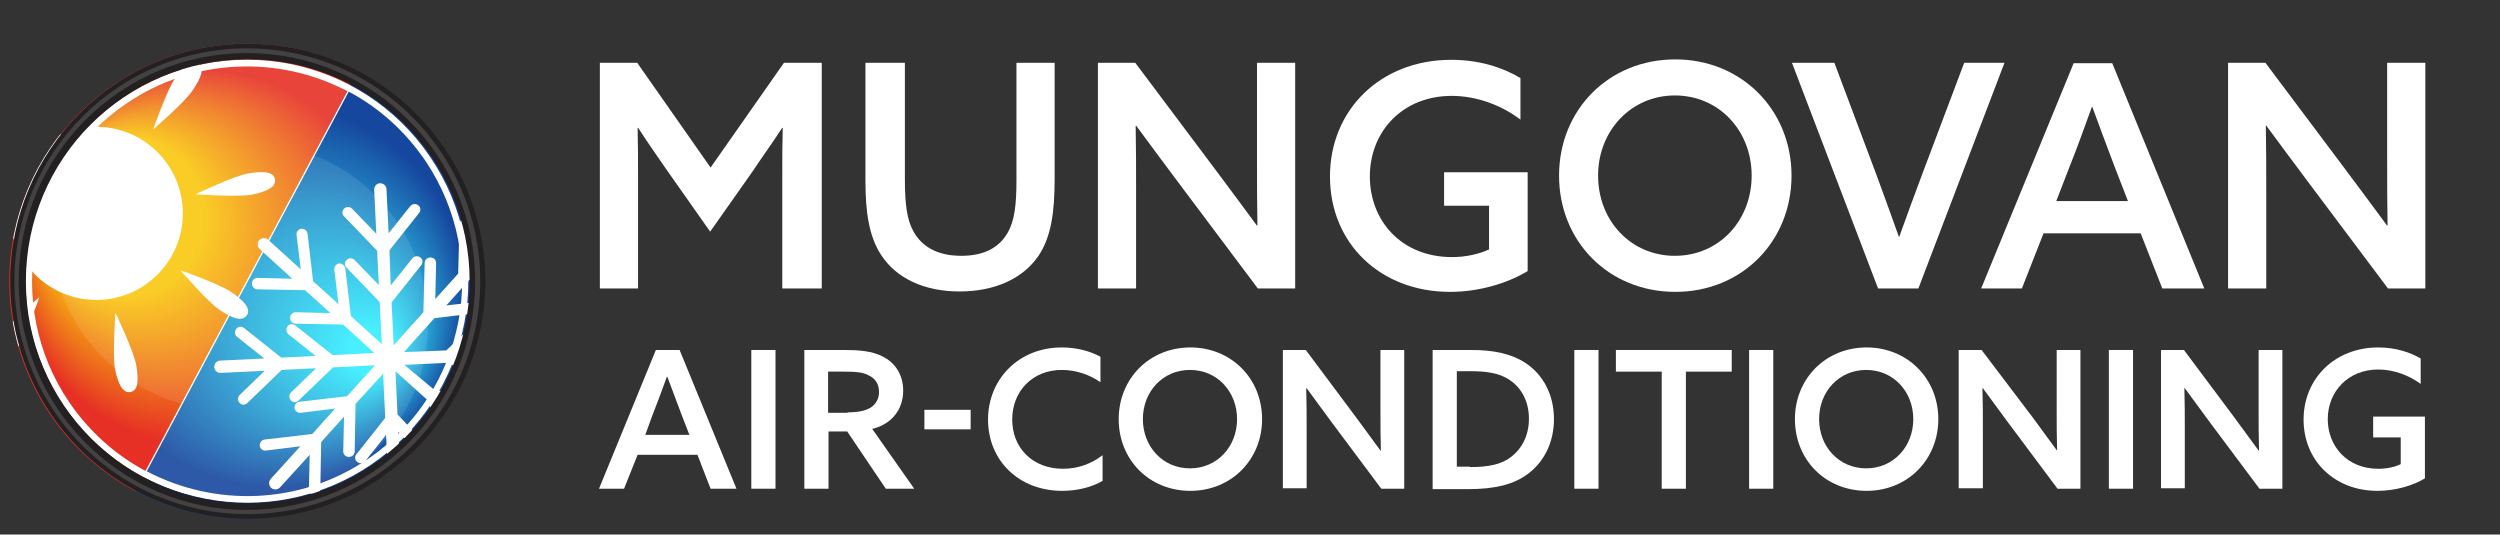 <?xml version="1.0" encoding="utf-8"?>
<!-- Generator: Adobe Illustrator 25.1.0, SVG Export Plug-In . SVG Version: 6.00 Build 0)  -->
<svg version="1.1" id="Layer_1" xmlns="http://www.w3.org/2000/svg" xmlns:xlink="http://www.w3.org/1999/xlink" x="0px" y="0px"
	 viewBox="0 0 589.3 126" style="enable-background:new 0 0 589.3 126;" xml:space="preserve">
<rect x="0" y="0" width="589.3" height="126" fill="#333333" stroke="none"/>
<style type="text/css">
	.st0{fill:#FFFFFF;}
	.st1{clip-path:url(#BASE_2_);}
	.st2{fill:url(#BASE_3_);}
	.st3{opacity:0.1;clip-path:url(#BASE_2_);fill:#FFFFFF;}
	.st4{clip-path:url(#BASE_4_);}
	.st5{fill:url(#BASE_5_);}
	.st6{opacity:0.1;clip-path:url(#BASE_4_);fill:#FFFFFF;}
	.st7{clip-path:url(#SVGID_2_);fill:#FFFFFF;}
	.st8{clip-path:url(#BASE_7_);}
	.st9{display:none;fill:#FFFFFF;}
	.st10{fill:#232022;}
	.st11{fill:#434142;}
</style>
<g>
	<path class="st0" d="M141.2,14.8h9l17.3,24.7l17.3-24.7h8.9V68h-9.3V41.7c0-4,0-7.9,0.1-11.5l-0.1-0.1c-2.2,3.4-4.6,6.7-7,10.3
		l-10,14.2l-10-14.2c-2.5-3.6-4.8-6.9-7-10.3l-0.1,0.1c0.1,3.7,0.1,7.5,0.1,11.5V68h-9V14.8z"/>
	<path class="st0" d="M248.6,42.1c0,7.9-0.8,13.7-3.8,18.2c-3.7,5.4-10.3,8.4-18.6,8.4c-8.5,0-15-3.2-18.5-8.6
		c-2.9-4.4-3.7-10.3-3.7-17.5V14.8h9.3v27.3c0,6.2,0.5,9.8,2.1,12.6c1.8,3.1,5.1,5.6,11.2,5.6c5.6,0,9-2.1,10.9-5.4
		c1.7-2.9,2.1-6.8,2.1-12.6V14.8h9V42.1z"/>
	<path class="st0" d="M258.8,68V14.8h8.8l19.2,25.6c3.3,4.4,6.4,8.6,9.5,12.8l0.1-0.1c-0.1-5-0.1-10.4-0.1-16.1V14.8h9V68h-8.8
		l-19.2-25.6c-3.3-4.4-6.4-8.6-9.5-12.8l-0.1,0.1c0.1,5,0.1,10.4,0.1,16.1V68H258.8z"/>
	<path class="st0" d="M360.1,63.9c-4.8,2.9-11.5,4.9-18.3,4.9c-16.4,0-28.3-11.4-28.3-27.2c0-15.6,11.8-27.5,28.6-27.5
		c6.8,0,12.3,1.9,16.3,4.3v9.8c-4.3-3.3-10.2-5.6-16.2-5.6c-11.6,0-19.3,8.4-19.3,19c0,10.3,7.3,19,19.4,19c3.2,0,6.3-0.7,8.7-1.8
		V48.5h-10.6v-7.9h19.7V63.9z"/>
	<path class="st0" d="M367.5,41.4c0-15.5,11.7-27.4,27.4-27.4c15.6,0,27.4,11.9,27.4,27.4s-11.7,27.4-27.4,27.4
		C379.2,68.8,367.5,56.9,367.5,41.4z M412.9,41.4c0-10.6-7.7-18.9-18.1-18.9c-10.3,0-18.1,8.3-18.1,18.9s7.7,18.9,18.1,18.9
		C405.2,60.3,412.9,52,412.9,41.4z"/>
	<path class="st0" d="M422.4,14.8h10l9.8,26.1c1.8,4.9,3.6,9.8,5.4,14.9h0.1c1.7-4.8,3.6-9.9,5.5-15l9.8-26h9.5L452.2,68h-9.5
		L422.4,14.8z"/>
	<path class="st0" d="M519.6,68h-9.9l-5.1-13h-22.9l-5.1,13h-9.6l21.8-53.1h9.1L519.6,68z M484.7,47.4h16.9l-3.1-8
		c-1.8-4.8-3.6-9.5-5.3-14.2h-0.1c-1.8,4.9-3.4,9.5-5.3,14.2L484.7,47.4z"/>
	<path class="st0" d="M525.2,68V14.8h8.8l19.2,25.6c3.3,4.4,6.4,8.6,9.5,12.8l0.1-0.1c-0.1-5-0.1-10.4-0.1-16.1V14.8h9V68h-8.8
		l-19.2-25.6c-3.3-4.4-6.4-8.6-9.5-12.8l-0.1,0.1c0.1,5,0.1,10.4,0.1,16.1V68H525.2z"/>
</g>
<g>
	<path class="st0" d="M173.6,115.2h-6.1l-3.1-8h-14.1l-3.2,8h-5.9l13.4-32.7h5.6L173.6,115.2z M152.1,102.5h10.4l-1.9-4.9
		c-1.1-2.9-2.2-5.8-3.3-8.8h-0.1c-1.1,3-2.1,5.8-3.3,8.8L152.1,102.5z"/>
	<path class="st0" d="M177.1,82.5h5.7v32.7h-5.7V82.5z"/>
	<path class="st0" d="M189.5,82.5h9.5c3.3,0,6.6,0.2,9.2,1.6c2.7,1.4,4.7,4.1,4.7,8c0,4.4-2.7,7.9-7.3,9l9.9,14.1h-6.7l-9.1-13.5
		h-4.4v13.5h-5.7V82.5z M199.8,97.2c2.6,0,4.4-0.4,5.7-1.3c1-0.8,1.7-1.9,1.7-3.5c0-1.9-0.9-3.2-2.4-3.9c-1.4-0.8-3.3-0.9-6.1-0.9
		h-3.5v9.7H199.8z"/>
	<path class="st0" d="M217.9,96.6h10.9v4.6h-10.9V96.6z"/>
	<path class="st0" d="M260,113.3c-2.7,1.6-6.2,2.4-9.6,2.4c-10.3,0-17.5-7.2-17.5-16.8c0-9.4,7.1-17,17.4-17c3.3,0,6.6,0.8,9.1,2.2
		v6c-2.4-1.7-5.7-2.9-9.1-2.9c-6.9,0-11.7,5-11.7,11.7c0,6.6,4.7,11.6,12,11.6c3.5,0,6.7-1.2,9.3-3.2V113.3z"/>
	<path class="st0" d="M263.7,98.8c0-9.5,7.2-16.9,16.9-16.9c9.6,0,16.9,7.3,16.9,16.9c0,9.5-7.2,16.9-16.9,16.9
		C270.9,115.7,263.7,108.4,263.7,98.8z M291.6,98.8c0-6.5-4.7-11.6-11.1-11.6c-6.4,0-11.1,5.1-11.1,11.6c0,6.5,4.7,11.6,11.1,11.6
		C286.9,110.4,291.6,105.3,291.6,98.8z"/>
	<path class="st0" d="M302.4,115.2V82.5h5.4l11.8,15.8c2,2.7,3.9,5.3,5.8,7.9l0.1,0c-0.1-3.1-0.1-6.4-0.1-9.9V82.5h5.6v32.7h-5.4
		l-11.8-15.8c-2-2.7-3.9-5.3-5.8-7.9l-0.1,0c0.1,3.1,0.1,6.4,0.1,9.9v13.7H302.4z"/>
	<path class="st0" d="M337.7,82.5h9.1c5.1,0,9.3,0.8,12.7,3c4.3,2.8,6.8,7.6,6.8,13.3c0,5.3-2.2,9.9-6,12.8
		c-3.4,2.6-7.9,3.7-14.2,3.7h-8.4V82.5z M346.5,110.1c4.3,0,7.4-0.6,9.7-2.4c2.5-1.9,4.2-5,4.2-9c0-4.1-1.8-7.3-4.5-9.1
		c-2.6-1.8-5.9-2.1-9.4-2.1h-3.1v22.5H346.5z"/>
	<path class="st0" d="M371.1,82.5h5.7v32.7h-5.7V82.5z"/>
	<path class="st0" d="M391.6,87.6h-10.7v-5.1h27.3v5.1h-10.8v27.6h-5.7V87.6z"/>
	<path class="st0" d="M412.3,82.5h5.7v32.7h-5.7V82.5z"/>
	<path class="st0" d="M423.1,98.8c0-9.5,7.2-16.9,16.9-16.9c9.6,0,16.9,7.3,16.9,16.9c0,9.5-7.2,16.9-16.9,16.9
		C430.3,115.7,423.1,108.4,423.1,98.8z M451,98.8c0-6.5-4.7-11.6-11.1-11.6c-6.4,0-11.1,5.1-11.1,11.6c0,6.5,4.7,11.6,11.1,11.6
		C446.3,110.4,451,105.3,451,98.8z"/>
	<path class="st0" d="M461.7,115.2V82.5h5.4L479,98.2c2,2.7,3.9,5.3,5.8,7.9l0.1,0c-0.1-3.1-0.1-6.4-0.1-9.9V82.5h5.6v32.7H485
		l-11.8-15.8c-2-2.7-3.9-5.3-5.8-7.9l-0.1,0c0.1,3.1,0.1,6.4,0.1,9.9v13.7H461.7z"/>
	<path class="st0" d="M497.1,82.5h5.7v32.7h-5.7V82.5z"/>
	<path class="st0" d="M509.4,115.2V82.5h5.4l11.8,15.8c2,2.7,3.9,5.3,5.8,7.9l0.1,0c-0.1-3.1-0.1-6.4-0.1-9.9V82.5h5.6v32.7h-5.4
		l-11.8-15.8c-2-2.7-3.9-5.3-5.8-7.9l-0.1,0c0.1,3.1,0.1,6.4,0.1,9.9v13.7H509.4z"/>
	<path class="st0" d="M571.7,112.7c-2.9,1.8-7.1,3-11.3,3c-10.1,0-17.4-7.1-17.4-16.8c0-9.6,7.3-17,17.6-17c4.2,0,7.6,1.2,10,2.6v6
		c-2.7-2-6.3-3.4-10-3.4c-7.1,0-11.9,5.2-11.9,11.7c0,6.3,4.5,11.7,11.9,11.7c2,0,3.9-0.4,5.3-1.1v-6.3h-6.5v-4.9h12.2V112.7z"/>
</g>
<g>
	<g>
		<defs>
			<path id="BASE_10_" d="M32.1,115.9C4.7,101.4-5.8,67.5,8.7,40.2S57,2.3,84.4,16.8L32.1,115.9z"/>
		</defs>
		<clipPath id="BASE_2_">
			<use xlink:href="#BASE_10_"  style="overflow:visible;"/>
		</clipPath>
		<g class="st1">
			
				<radialGradient id="BASE_3_" cx="160.607" cy="200.009" r="59.296" fx="112.945" fy="199.975" gradientTransform="matrix(0.884 0.467 -0.467 0.884 9.542 -185.529)" gradientUnits="userSpaceOnUse">
				<stop  offset="0.316" style="stop-color:#F9C70E"/>
				<stop  offset="0.746" style="stop-color:#E63025"/>
			</radialGradient>
			<circle id="BASE_11_" class="st2" cx="58.2" cy="66.3" r="56"/>
		</g>
		<circle class="st3" cx="54.4" cy="54.3" r="42.5"/>
	</g>
	<g>
		<defs>
			<path id="BASE_8_" d="M32.1,115.9c27.4,14.4,61.3,4,75.7-23.4s4-61.3-23.4-75.7L32.1,115.9z"/>
		</defs>
		<clipPath id="BASE_4_">
			<use xlink:href="#BASE_8_"  style="overflow:visible;"/>
		</clipPath>
		<g class="st4">
			
				<radialGradient id="BASE_5_" cx="314.56" cy="200.009" r="56.04" fx="277.16" fy="201.054" gradientTransform="matrix(-0.884 -0.467 -0.467 0.884 429.788 36.23)" gradientUnits="userSpaceOnUse">
				<stop  offset="9.364393e-02" style="stop-color:#34EDFF"/>
				<stop  offset="0.806" style="stop-color:#16479E"/>
			</radialGradient>
			<circle id="BASE_9_" class="st5" cx="58.2" cy="66.3" r="56"/>
		</g>
		<circle class="st6" cx="58.4" cy="76.1" r="42.5"/>
	</g>
</g>
<g>
	<defs>
		<path id="SVGID_1_" d="M131.6,81.3l-10.1,0.5l6.1-5.9c0.6-0.6,0.5-1.5-0.1-2h0c-0.5-0.4-1.2-0.4-1.7,0.1l-8.4,8l-8.1,0.4l6.1-5.9
			c0.6-0.6,0.5-1.5-0.1-2c-0.5-0.4-1.2-0.4-1.7,0.1l-8.4,8L95.2,83l7.2-8l10.9-1.3c0.7-0.1,1.1-0.6,1.2-1.3v0c0-0.8-0.7-1.4-1.5-1.3
			l-7.8,0.9l5.4-6l10.9-1.3c0.7-0.1,1.1-0.6,1.2-1.3v0c0-0.8-0.7-1.4-1.5-1.3l-7.8,0.9l6.4-7.1c0.5-0.6,0.5-1.5-0.1-2.1
			c-0.6-0.5-1.5-0.5-2.1,0.1l-6.8,7.5l0.2-8.5c0-0.8-0.7-1.4-1.5-1.3c-0.7,0.1-1.2,0.6-1.2,1.3l-0.3,11.6l-5.4,6l0.2-8.5
			c0-0.8-0.7-1.4-1.5-1.3c-0.7,0.1-1.2,0.6-1.2,1.3l-0.3,11.6l-7,7.8l-0.5-10.1l7-8.8c0.4-0.5,0.4-1.3-0.1-1.7
			c-0.6-0.6-1.5-0.5-2,0.1l-5.1,6.4L91.8,59l7-8.8c0.4-0.5,0.4-1.3-0.1-1.7v0c-0.6-0.6-1.5-0.5-2,0.1L91.6,55l-0.5-10.4
			c0-0.8-0.7-1.4-1.5-1.4c-0.8,0-1.4,0.7-1.4,1.5l0.5,10.4L83,49.2c-0.6-0.6-1.5-0.5-2,0.1v0c-0.4,0.5-0.4,1.2,0.1,1.7l7.8,8.1
			l0.4,8.1l-5.7-5.9c-0.6-0.6-1.5-0.5-2,0.1c-0.4,0.5-0.4,1.2,0.1,1.7l7.8,8.1l0.5,9.9l-7.3-6.6l-1.3-11.2c-0.1-0.7-0.6-1.1-1.3-1.2
			c-0.8,0-1.4,0.7-1.3,1.5l1,8.1l-6-5.4l-1.3-11.2c-0.1-0.7-0.6-1.1-1.3-1.2l0,0c-0.8,0-1.4,0.7-1.3,1.5l1,8.1l-7.7-7
			c-0.6-0.5-1.5-0.5-2.1,0.1c-0.5,0.6-0.5,1.5,0.1,2.1l7.7,7l-8.2-0.2c-0.8,0-1.4,0.7-1.3,1.5v0c0.1,0.7,0.6,1.2,1.3,1.2l11.2,0.2
			l6,5.4l-8.2-0.2c-0.8,0-1.4,0.7-1.3,1.5c0.1,0.7,0.6,1.2,1.3,1.2l11.2,0.2l7.3,6.7l-9.8,0.5l-8.8-7c-0.5-0.4-1.3-0.4-1.7,0.1
			c-0.6,0.6-0.5,1.5,0.1,2l6.4,5.1l-8.1,0.4l-8.8-7c-0.5-0.4-1.3-0.4-1.7,0.1h0c-0.6,0.6-0.5,1.5,0.1,2l6.4,5.1l-10.4,0.5
			c-0.8,0-1.4,0.7-1.4,1.5s0.7,1.4,1.5,1.4l10.4-0.5l-5.9,5.7c-0.6,0.6-0.5,1.5,0.1,2h0c0.5,0.4,1.2,0.4,1.7-0.1l8.1-7.8l8.1-0.4
			l-5.9,5.7c-0.6,0.6-0.5,1.5,0.1,2c0.5,0.4,1.2,0.4,1.7-0.1l8.1-7.8l9.9-0.5l-6.6,7.3l-11.2,1.3c-0.7,0.1-1.1,0.6-1.2,1.3
			c0,0.8,0.7,1.4,1.5,1.3l8.1-1l-5.4,6l-11.2,1.3c-0.7,0.1-1.1,0.6-1.2,1.3l0,0c0,0.8,0.7,1.4,1.5,1.3l8.1-1l-7,7.7
			c-0.5,0.6-0.5,1.5,0.1,2.1c0.6,0.5,1.5,0.5,2.1-0.1l7-7.7l-0.2,8.2c0,0.8,0.7,1.4,1.5,1.3l0,0c0.7-0.1,1.2-0.6,1.2-1.3l0.2-11.2
			l5.4-6l-0.2,8.2c0,0.8,0.7,1.4,1.5,1.3c0.7-0.1,1.2-0.6,1.2-1.3l0.2-11.2l6.5-7.1l0.5,10.4l-6.8,8.6c-0.4,0.5-0.4,1.3,0.1,1.7h0
			c0.6,0.6,1.5,0.5,2-0.1l4.9-6.2l0.4,8.1l-6.8,8.6c-0.4,0.5-0.4,1.3,0.1,1.7l0,0c0.6,0.6,1.5,0.5,2-0.1l4.9-6.2l0.5,9.6
			c0,0.8,0.7,1.4,1.5,1.4c0.8,0,1.4-0.7,1.4-1.5l-0.5-10.1l5.9,6.1c0.6,0.6,1.5,0.5,2-0.1v0c0.4-0.5,0.4-1.2-0.1-1.7l-8-8.4
			l-0.4-8.1l5.9,6.1c0.6,0.6,1.5,0.5,2-0.1c0.4-0.5,0.4-1.2-0.1-1.7l-8-8.4l-0.5-10.2l8,7.2l1.3,10.9c0.1,0.7,0.6,1.1,1.3,1.2l0,0
			c0.8,0,1.4-0.7,1.3-1.5l-0.9-7.8l6,5.4l1.3,10.9c0.1,0.7,0.6,1.1,1.3,1.2l0,0c0.8,0,1.4-0.7,1.3-1.5l-0.9-7.8l7.1,6.4
			c0.6,0.5,1.5,0.5,2.1-0.1c0.5-0.6,0.5-1.5-0.1-2.1l-7.5-6.8l8.5,0.2c0.8,0,1.4-0.7,1.3-1.5l0,0c-0.1-0.7-0.6-1.2-1.3-1.2
			l-11.6-0.3l-6-5.4l8.5,0.2c0.8,0,1.4-0.7,1.3-1.5c-0.1-0.7-0.6-1.2-1.3-1.2l-11.6-0.3L95.3,86l10.7-0.5l8.6,6.8
			c0.5,0.4,1.3,0.4,1.7-0.1v0c0.6-0.6,0.5-1.5-0.1-2l-6.2-4.9l8.1-0.4l8.6,6.8c0.5,0.4,1.3,0.4,1.7-0.1l0,0c0.6-0.6,0.5-1.5-0.1-2
			l-6.2-4.9l9.6-0.5c0.8,0,1.4-0.7,1.4-1.5C133.1,81.8,132.4,81.2,131.6,81.3z"/>
	</defs>
	<clipPath id="SVGID_2_">
		<use xlink:href="#SVGID_1_"  style="overflow:visible;"/>
	</clipPath>
	<circle id="BASE_1_" class="st7" cx="58.2" cy="66.3" r="56"/>
</g>
<g>
	<defs>
		<circle id="BASE_6_" cx="58.2" cy="66.3" r="56"/>
	</defs>
	<clipPath id="BASE_7_">
		<use xlink:href="#BASE_6_"  style="overflow:visible;"/>
	</clipPath>
	<g class="st8">
		<circle class="st0" cx="22.7" cy="50.3" r="20.4"/>
		<path class="st0" d="M36.1,30.5c0,0,3.2-9.2,5.2-12.1s3.9-4.6,5.4-3.6c1.6,1.1,0.8,3.5-1.3,6.5C43.5,24.2,36.1,30.5,36.1,30.5z"/>
		<path class="st9" d="M18.2,26.8c0,0-4.2-8.7-4.9-12.3s-0.5-6,1.3-6.4c1.9-0.4,3,2,3.7,5.5S18.2,26.8,18.2,26.8z"/>
		<path class="st9" d="M2.9,36.9c0,0-9.2-3.2-12.1-5.2s-4.6-3.9-3.6-5.4c1.1-1.6,3.5-0.8,6.5,1.3S2.9,36.9,2.9,36.9z"/>
		<path class="st9" d="M-0.8,54.8c0,0-8.7,4.2-12.3,4.9c-3.6,0.6-6,0.5-6.4-1.3c-0.4-1.9,2-3,5.5-3.7C-10.5,54-0.8,54.8-0.8,54.8z"
			/>
		<path class="st0" d="M9.3,70c0,0-3.2,9.2-5.2,12.1c-2.1,3-3.9,4.6-5.4,3.6c-1.6-1.1-0.8-3.5,1.3-6.5S9.3,70,9.3,70z"/>
		<path class="st0" d="M27.2,73.7c0,0,4.2,8.7,4.9,12.3c0.6,3.6,0.5,6-1.3,6.4c-1.9,0.4-3-2-3.7-5.5C26.5,83.4,27.2,73.7,27.2,73.7z
			"/>
		<path class="st0" d="M42.5,63.7c0,0,9.2,3.2,12.1,5.2c3,2.1,4.6,3.9,3.6,5.4c-1.1,1.6-3.5,0.8-6.5-1.3
			C48.8,71,42.5,63.7,42.5,63.7z"/>
		<path class="st0" d="M46.1,45.8c0,0,8.7-4.2,12.3-4.9c3.6-0.6,6-0.5,6.4,1.3c0.4,1.9-2,3-5.5,3.7C55.8,46.5,46.1,45.8,46.1,45.8z"
			/>
	</g>
</g>
<g>
	<path class="st0" d="M101.4,37C85.2,13.1,52.8,6.9,28.9,23.1S-1.1,71.8,15,95.6s48.7,30.1,72.5,13.9S117.6,60.9,101.4,37z
		 M29.8,24.4c16-10.9,36.1-11.3,52.1-2.9L34.3,111c-7-3.7-13.2-9.2-18-16.2C0.6,71.6,6.6,40.1,29.8,24.4z M86.7,108.2
		c-16,10.9-36.1,11.3-52.1,2.9l47.6-89.5c7,3.7,13.2,9.2,18,16.2C115.9,61,109.9,92.5,86.7,108.2z"/>
	<g>
		<path class="st10" d="M58.4,10.3c-31,0-56,25.1-56,56s25.1,56,56,56s56-25.1,56-56S89.3,10.3,58.4,10.3z M58.4,118.6
			c-28.9,0-52.3-23.4-52.3-52.3S29.5,14,58.4,14s52.3,23.4,52.3,52.3S87.2,118.6,58.4,118.6z"/>
		<path class="st11" d="M58.2,11.4C27.9,11.4,3.4,36,3.4,66.3s24.6,54.9,54.9,54.9s54.9-24.6,54.9-54.9S88.6,11.4,58.2,11.4z
			 M58.2,120.2C28.5,120.2,4.4,96,4.4,66.3s24.1-53.8,53.8-53.8s53.8,24.1,53.8,53.8S88,120.2,58.2,120.2z"/>
	</g>
</g>
</svg>
